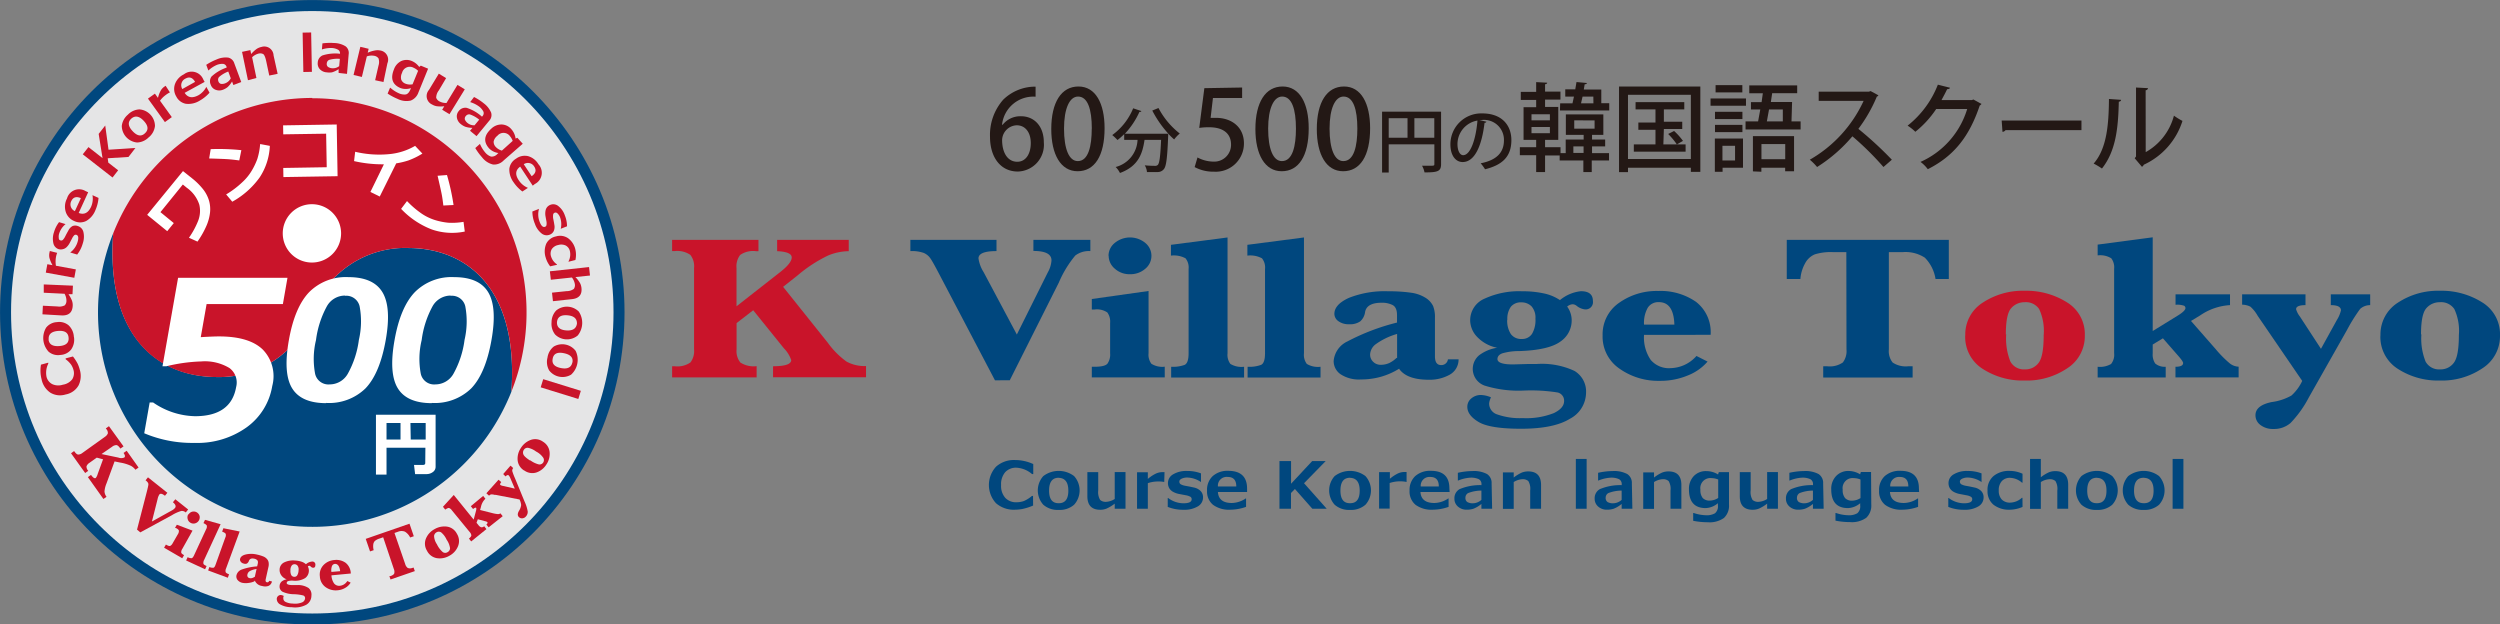 <svg xmlns="http://www.w3.org/2000/svg" viewBox="0 0 342.8 85.63"><rect x="0" y="0" width="342.8" height="85.63" fill="#808080" stroke="none"/><defs><style>.cls-1{fill:#00477e;}.cls-2{fill:#c9142a;}.cls-3{fill:#e5e5e6;}.cls-4{fill:none;stroke:#00477e;stroke-miterlimit:10;stroke-width:1.51px;}.cls-5{fill:#fff;}.cls-6{fill:#231815;}</style></defs><title>アセット 1</title><g id="レイヤー_2" data-name="レイヤー 2"><g id="レイヤー_14のコピー" data-name="レイヤー 14のコピー"><path class="cls-1" d="M141.66,69.32a7.56,7.56,0,0,1-1.46.47,6,6,0,0,1-1,.1,3.71,3.71,0,0,1-2.63-.89,3.7,3.7,0,0,1,0-5,3.66,3.66,0,0,1,2.62-.92,6,6,0,0,1,2.49.55V65h-.17a3.59,3.59,0,0,0-2.15-.87,2,2,0,0,0-1.53.62,2.53,2.53,0,0,0-.56,1.76,2.46,2.46,0,0,0,.57,1.75,2,2,0,0,0,1.53.61,3.09,3.09,0,0,0,1-.16A4.19,4.19,0,0,0,141.5,68h.15Z"/><path class="cls-1" d="M145.17,69.92a3,3,0,0,1-2.11-.71,2.93,2.93,0,0,1,0-3.93,3.49,3.49,0,0,1,4.22,0,2.93,2.93,0,0,1,0,3.93,3,3,0,0,1-2.11.71m0-4.41q-1.32,0-1.32,1.76T145.19,69q1.3,0,1.3-1.72t-1.32-1.76"/><path class="cls-1" d="M154.33,69.76h-1.48v-.7a5.67,5.67,0,0,1-1.1.67,2.31,2.31,0,0,1-.88.17q-1.77,0-1.77-1.86v-3.3h1.49v2.5a2.09,2.09,0,0,0,.26,1.31,1.14,1.14,0,0,0,.83.26,2.41,2.41,0,0,0,1.17-.39V64.73h1.48Z"/><path class="cls-1" d="M159.64,66.09h0a3.68,3.68,0,0,0-.8-.07,4.45,4.45,0,0,0-1.45.23v3.51h-1.48v-5h1.48v.91a5.24,5.24,0,0,1,1.12-.74,2.17,2.17,0,0,1,.86-.19h.31Z"/><path class="cls-1" d="M160.12,69.52V68.29h.06a3.52,3.52,0,0,0,2.1.72q1.12,0,1.12-.55a.38.38,0,0,0-.17-.34,1.93,1.93,0,0,0-.63-.21l-.89-.17a2.73,2.73,0,0,1-.91-.33,1.37,1.37,0,0,1-.49-.5,1.41,1.41,0,0,1-.16-.68,1.37,1.37,0,0,1,.71-1.19,3.48,3.48,0,0,1,1.91-.46,5.16,5.16,0,0,1,1.91.33V66.1h0a3.49,3.49,0,0,0-1.88-.62,1.74,1.74,0,0,0-.78.16q-.31.16-.31.39a.42.42,0,0,0,.2.38,2.19,2.19,0,0,0,.65.21q.58.1,1.16.23a1.81,1.81,0,0,1,.91.48,1.21,1.21,0,0,1,.33.88,1.4,1.4,0,0,1-.72,1.23,3.59,3.59,0,0,1-1.95.46,5.53,5.53,0,0,1-2.13-.38"/><path class="cls-1" d="M171,67.46h-4q.1,1.51,1.91,1.51a3.49,3.49,0,0,0,1.9-.62h.05V69.5a6.55,6.55,0,0,1-2.13.39,3.71,3.71,0,0,1-2.4-.67,2.36,2.36,0,0,1-.82-1.94,2.57,2.57,0,0,1,.78-2,3.05,3.05,0,0,1,2.16-.72Q171,64.58,171,67Zm-1.48-.76q0-1.3-1.17-1.3A1.2,1.2,0,0,0,167,66.7Z"/><polygon class="cls-1" points="181.92 69.76 179.95 69.76 177.56 67.05 177.02 67.6 177.02 69.76 175.44 69.76 175.44 63.22 177.03 63.22 177.03 66.33 179.93 63.22 181.78 63.22 178.81 66.26 181.92 69.76"/><path class="cls-1" d="M185.12,69.92a3,3,0,0,1-2.11-.71,2.93,2.93,0,0,1,0-3.93,3.49,3.49,0,0,1,4.22,0,2.93,2.93,0,0,1,0,3.93,3,3,0,0,1-2.11.71m0-4.41q-1.32,0-1.32,1.76T185.14,69q1.3,0,1.3-1.72t-1.32-1.76"/><path class="cls-1" d="M192.87,66.09h0A3.68,3.68,0,0,0,192,66a4.45,4.45,0,0,0-1.45.23v3.51H189.1v-5h1.48v.91a5.24,5.24,0,0,1,1.12-.74,2.17,2.17,0,0,1,.86-.19h.31Z"/><path class="cls-1" d="M198.77,67.46h-4q.1,1.51,1.91,1.51a3.49,3.49,0,0,0,1.9-.62h.05V69.5a6.55,6.55,0,0,1-2.13.39,3.71,3.71,0,0,1-2.4-.67,2.36,2.36,0,0,1-.82-1.94,2.57,2.57,0,0,1,.78-2,3.05,3.05,0,0,1,2.16-.72q2.52,0,2.52,2.41Zm-1.48-.76q0-1.3-1.17-1.3a1.2,1.2,0,0,0-1.31,1.3Z"/><path class="cls-1" d="M204.6,69.76h-1.47v-.66a3.93,3.93,0,0,1-1.1.66,3,3,0,0,1-.9.13,1.76,1.76,0,0,1-1.22-.43,1.4,1.4,0,0,1-.48-1.1,1.42,1.42,0,0,1,.71-1.29,7.29,7.29,0,0,1,3-.55V66.4a.74.74,0,0,0-.36-.69,2.49,2.49,0,0,0-1.2-.21,5.18,5.18,0,0,0-1.63.39h-.05V64.83a9.65,9.65,0,0,1,2-.24,3.86,3.86,0,0,1,2,.41,1.44,1.44,0,0,1,.63,1.3Zm-1.47-1.22V67.27a5.06,5.06,0,0,0-1.82.34.71.71,0,0,0-.37.63.66.66,0,0,0,.26.6,1.48,1.48,0,0,0,.8.17,1.76,1.76,0,0,0,1.13-.47"/><path class="cls-1" d="M211.31,69.76h-1.49v-2.5a2.06,2.06,0,0,0-.26-1.3,1.16,1.16,0,0,0-.84-.25,2.46,2.46,0,0,0-1.16.39v3.68h-1.48v-5h1.48v.7a5.45,5.45,0,0,1,1.11-.68,2.35,2.35,0,0,1,.87-.16q1.77,0,1.77,1.86Z"/><rect class="cls-1" x="216.08" y="62.93" width="1.48" height="6.83"/><path class="cls-1" d="M223.83,69.76h-1.47v-.66a3.93,3.93,0,0,1-1.1.66,3,3,0,0,1-.9.13,1.76,1.76,0,0,1-1.22-.43,1.4,1.4,0,0,1-.48-1.1,1.42,1.42,0,0,1,.71-1.29,7.29,7.29,0,0,1,3-.55V66.4a.74.74,0,0,0-.36-.69,2.49,2.49,0,0,0-1.2-.21,5.18,5.18,0,0,0-1.63.39h-.05V64.83a9.65,9.65,0,0,1,2-.24,3.86,3.86,0,0,1,2,.41,1.44,1.44,0,0,1,.63,1.3Zm-1.47-1.22V67.27a5.06,5.06,0,0,0-1.82.34.71.71,0,0,0-.37.63.66.66,0,0,0,.26.6,1.48,1.48,0,0,0,.8.17,1.76,1.76,0,0,0,1.13-.47"/><path class="cls-1" d="M230.55,69.76h-1.49v-2.5a2.06,2.06,0,0,0-.26-1.3,1.16,1.16,0,0,0-.84-.25,2.46,2.46,0,0,0-1.16.39v3.68h-1.48v-5h1.48v.7a5.45,5.45,0,0,1,1.11-.68,2.35,2.35,0,0,1,.87-.16q1.77,0,1.77,1.86Z"/><path class="cls-1" d="M237.08,69.18a2.29,2.29,0,0,1-.69,1.84,3.39,3.39,0,0,1-2.22.59,9.89,9.89,0,0,1-2-.2V70.34h.07a5.57,5.57,0,0,0,1.66.31,2.27,2.27,0,0,0,1.26-.27,1.23,1.23,0,0,0,.4-1.08V69a2.76,2.76,0,0,1-1.67.67q-2.3,0-2.3-2.57a2.52,2.52,0,0,1,.67-1.83A2.27,2.27,0,0,1,234,64.6a3,3,0,0,1,1.58.46l.1-.32h1.4Zm-1.48-.9V65.75a2.53,2.53,0,0,0-.9-.19,1.38,1.38,0,0,0-1.54,1.58,1.69,1.69,0,0,0,.32,1.15,1.28,1.28,0,0,0,1,.35,2.18,2.18,0,0,0,1.12-.36"/><path class="cls-1" d="M243.79,69.76h-1.48v-.7a5.67,5.67,0,0,1-1.1.67,2.31,2.31,0,0,1-.88.17q-1.77,0-1.77-1.86v-3.3h1.49v2.5a2.09,2.09,0,0,0,.26,1.31,1.14,1.14,0,0,0,.83.26,2.41,2.41,0,0,0,1.17-.39V64.73h1.48Z"/><path class="cls-1" d="M250.06,69.76h-1.47v-.66a3.93,3.93,0,0,1-1.1.66,3,3,0,0,1-.9.13,1.76,1.76,0,0,1-1.22-.43,1.4,1.4,0,0,1-.48-1.1,1.42,1.42,0,0,1,.71-1.29,7.29,7.29,0,0,1,3-.55V66.4a.74.74,0,0,0-.36-.69,2.49,2.49,0,0,0-1.2-.21,5.18,5.18,0,0,0-1.63.39h-.05V64.83a9.65,9.65,0,0,1,2-.24,3.86,3.86,0,0,1,2,.41,1.44,1.44,0,0,1,.63,1.3Zm-1.47-1.22V67.27a5.06,5.06,0,0,0-1.82.34.71.71,0,0,0-.37.63.66.66,0,0,0,.26.6,1.48,1.48,0,0,0,.8.17,1.76,1.76,0,0,0,1.13-.47"/><path class="cls-1" d="M256.59,69.18A2.29,2.29,0,0,1,255.9,71a3.39,3.39,0,0,1-2.22.59,9.89,9.89,0,0,1-2-.2V70.34h.07a5.57,5.57,0,0,0,1.66.31,2.27,2.27,0,0,0,1.26-.27,1.23,1.23,0,0,0,.4-1.08V69a2.76,2.76,0,0,1-1.67.67q-2.3,0-2.3-2.57a2.52,2.52,0,0,1,.67-1.83,2.27,2.27,0,0,1,1.71-.69,3,3,0,0,1,1.58.46l.1-.32h1.4Zm-1.48-.9V65.75a2.53,2.53,0,0,0-.9-.19,1.38,1.38,0,0,0-1.54,1.58A1.69,1.69,0,0,0,253,68.3a1.28,1.28,0,0,0,1,.35,2.18,2.18,0,0,0,1.12-.36"/><path class="cls-1" d="M263.15,67.46h-4q.1,1.51,1.91,1.51a3.49,3.49,0,0,0,1.9-.62h.05V69.5a6.55,6.55,0,0,1-2.13.39,3.71,3.71,0,0,1-2.4-.67,2.36,2.36,0,0,1-.82-1.94,2.57,2.57,0,0,1,.78-2,3.05,3.05,0,0,1,2.16-.72q2.52,0,2.52,2.41Zm-1.48-.76q0-1.3-1.17-1.3a1.2,1.2,0,0,0-1.31,1.3Z"/><path class="cls-1" d="M267.15,69.52V68.29h.06a3.52,3.52,0,0,0,2.1.72q1.12,0,1.12-.55a.38.38,0,0,0-.17-.34,1.93,1.93,0,0,0-.63-.21l-.89-.17a2.73,2.73,0,0,1-.91-.33,1.37,1.37,0,0,1-.49-.5,1.41,1.41,0,0,1-.16-.68,1.37,1.37,0,0,1,.71-1.19,3.48,3.48,0,0,1,1.91-.46,5.16,5.16,0,0,1,1.91.33V66.1h0a3.49,3.49,0,0,0-1.88-.62,1.74,1.74,0,0,0-.78.16q-.31.16-.31.39a.42.42,0,0,0,.2.38,2.19,2.19,0,0,0,.65.21q.58.1,1.16.23a1.81,1.81,0,0,1,.91.48,1.21,1.21,0,0,1,.33.88,1.4,1.4,0,0,1-.72,1.23,3.59,3.59,0,0,1-1.95.46,5.53,5.53,0,0,1-2.13-.38"/><path class="cls-1" d="M277.33,69.51a4.54,4.54,0,0,1-1.69.38,3.47,3.47,0,0,1-2.29-.68,2.39,2.39,0,0,1-.82-1.94,2.44,2.44,0,0,1,.83-2,3.32,3.32,0,0,1,2.22-.7,4.16,4.16,0,0,1,1.75.39v1.22h-.08a2.59,2.59,0,0,0-1.62-.66,1.47,1.47,0,0,0-1.15.46,1.83,1.83,0,0,0-.41,1.27,1.73,1.73,0,0,0,.41,1.24,1.54,1.54,0,0,0,1.17.43,2.47,2.47,0,0,0,1.59-.66h.08Z"/><path class="cls-1" d="M283.59,69.76H282.1v-2.5a2.06,2.06,0,0,0-.26-1.3,1.16,1.16,0,0,0-.84-.25,2.46,2.46,0,0,0-1.16.39v3.68h-1.48V62.93h1.48v2.51a5.45,5.45,0,0,1,1.11-.68,2.35,2.35,0,0,1,.87-.16q1.77,0,1.77,1.86Z"/><path class="cls-1" d="M287.52,69.92a3,3,0,0,1-2.11-.71,2.93,2.93,0,0,1,0-3.93,3.49,3.49,0,0,1,4.22,0,2.93,2.93,0,0,1,0,3.93,3,3,0,0,1-2.11.71m0-4.41q-1.32,0-1.32,1.76T287.54,69q1.3,0,1.3-1.72t-1.32-1.76"/><path class="cls-1" d="M293.94,69.92a3,3,0,0,1-2.11-.71,2.93,2.93,0,0,1,0-3.93,3.49,3.49,0,0,1,4.22,0,2.93,2.93,0,0,1,0,3.93,3,3,0,0,1-2.11.71m0-4.41q-1.32,0-1.32,1.76T294,69q1.3,0,1.3-1.72t-1.32-1.76"/><rect class="cls-1" x="297.91" y="62.93" width="1.48" height="6.83"/><path class="cls-2" d="M101,44.3v3.6a2.49,2.49,0,0,0,.52,1.81,3.4,3.4,0,0,0,2.23.5v1.54H92.16V50.22h.34a3.13,3.13,0,0,0,2.17-.52,2.56,2.56,0,0,0,.5-1.79V36.74a2.49,2.49,0,0,0-.52-1.8,3.2,3.2,0,0,0-2.15-.51h-.34V32.89H104v1.55h-.36a3.1,3.1,0,0,0-2.15.52,2.56,2.56,0,0,0-.5,1.79V42l6-4.7q1.57-1.23,1.57-2t-2-.86V32.89h9.82v1.55a7.63,7.63,0,0,0-2.82.59,19.2,19.2,0,0,0-4.18,2.72l-2,1.58L113.51,47a11.38,11.38,0,0,0,2.55,2.57,5.1,5.1,0,0,0,2.69.62v1.54H106V50.22q2.49,0,2.49-.85a4.25,4.25,0,0,0-1-1.61l-4.21-5.22Z"/><path class="cls-1" d="M136.43,52.15l-7.6-14.48q-.91-1.75-1.26-2.25a2.14,2.14,0,0,0-.91-.74,4.89,4.89,0,0,0-1.83-.25V32.89h11.81v1.54q-2.47,0-2.47,1a4.8,4.8,0,0,0,.7,1.88l4.56,8.56,4.27-8.57a3.73,3.73,0,0,0,.48-1.6q0-1.29-2.48-1.29V32.89h7.81v1.54a3.09,3.09,0,0,0-2.07.61,14.83,14.83,0,0,0-2.25,3.7l-6.73,13.4Z"/><path class="cls-1" d="M157.49,39.9v8.53a2.07,2.07,0,0,0,.39,1.45,2.79,2.79,0,0,0,1.83.4v1.47h-10V50.29h.38q1.39,0,1.76-.42a2.18,2.18,0,0,0,.37-1.43V44.29a2.14,2.14,0,0,0-.38-1.44,2.51,2.51,0,0,0-1.75-.41h-.38V41ZM152,35.07a2.27,2.27,0,0,1,.87-1.77,3.29,3.29,0,0,1,4.16,0,2.28,2.28,0,0,1,0,3.56,3.07,3.07,0,0,1-2.07.74,3,3,0,0,1-2.1-.76,2.31,2.31,0,0,1-.84-1.76"/><path class="cls-1" d="M168.32,32.56V48.44a2.06,2.06,0,0,0,.39,1.46,2.94,2.94,0,0,0,1.88.39v1.48h-10V50.29a4.58,4.58,0,0,0,1.85-.26q.54-.26.54-1.59V36.89a2,2,0,0,0-.42-1.47,3.36,3.36,0,0,0-2-.37V33.57Z"/><path class="cls-1" d="M178.8,32.56V48.44a2.06,2.06,0,0,0,.39,1.46,2.94,2.94,0,0,0,1.88.39v1.48h-10V50.29a4.58,4.58,0,0,0,1.85-.26q.54-.26.54-1.59V36.89a2,2,0,0,0-.42-1.47,3.36,3.36,0,0,0-2-.37V33.57Z"/><path class="cls-1" d="M191.86,50.55a9.84,9.84,0,0,1-2.5,1.11,10,10,0,0,1-2.73.37,4.59,4.59,0,0,1-2.82-.72,2.19,2.19,0,0,1-.94-1.8,3.27,3.27,0,0,1,1.88-2.69,30.17,30.17,0,0,1,6.81-2.59v-1q0-1.1-.62-1.41a3.24,3.24,0,0,0-1.47-.31q-2.06,0-2.29,1.28a2.06,2.06,0,0,1-.66,1.27,2.41,2.41,0,0,1-1.52.4,2.36,2.36,0,0,1-1.48-.42,1.24,1.24,0,0,1-.55-1q0-1.29,2-2.2a13.35,13.35,0,0,1,5.39-.9,21.25,21.25,0,0,1,3.15.2,5,5,0,0,1,2,.72,2.76,2.76,0,0,1,1,1.11,4.08,4.08,0,0,1,.25,1.59v5.3q0,1.2.85,1.2a.9.9,0,0,0,.93-.79H200a2.37,2.37,0,0,1-1.24,2.12,5.61,5.61,0,0,1-2.84.68q-3,0-4.06-1.48m-.29-1.5V45.79a9.37,9.37,0,0,0-3,1.46,1.87,1.87,0,0,0-.7,1.35,1.34,1.34,0,0,0,.41,1,1.43,1.43,0,0,0,1.08.42,2.78,2.78,0,0,0,1.13-.24,3.9,3.9,0,0,0,1-.7"/><path class="cls-1" d="M205.37,47.7a5.16,5.16,0,0,1-2.78-1.46,3.34,3.34,0,0,1-1-2.3,3.22,3.22,0,0,1,2-3,11.27,11.27,0,0,1,5.14-1,13.52,13.52,0,0,1,3,.3,6.23,6.23,0,0,1,2.17.91,5.37,5.37,0,0,1,2.88-1.22q1.64,0,1.64,1.35a1,1,0,0,1-1.13,1.14,2.22,2.22,0,0,1-1.13-.51.93.93,0,0,0-.52-.19,1.27,1.27,0,0,0-.75.32,3.22,3.22,0,0,1,.62,1.93A3.49,3.49,0,0,1,214,46.81q-1.59,1.19-5.65,1.33a8.25,8.25,0,0,0-2.36.31q-.65.25-.66.78,0,.74,2.13.74l2.11-.06h1.16a10.54,10.54,0,0,1,5.16.95,3.28,3.28,0,0,1,1.59,3,4.08,4.08,0,0,1-2.21,3.56q-2.21,1.37-6.7,1.37-4.26,0-5.81-.92t-1.56-2.07a1.46,1.46,0,0,1,.56-1.18,2,2,0,0,1,1.29-.46,3.82,3.82,0,0,1,1.39.32,3.32,3.32,0,0,0-.18.48,1.55,1.55,0,0,0-.07.42,1.58,1.58,0,0,0,1.15,1.46,9.27,9.27,0,0,0,3.44.49,10.29,10.29,0,0,0,4.27-.68q1.42-.68,1.42-1.67a1.14,1.14,0,0,0-1-1.18,23.35,23.35,0,0,0-4.44-.25,15.66,15.66,0,0,1-5.44-.67,2.43,2.43,0,0,1-.79-4.15,5.42,5.42,0,0,1,2.54-1.05m1.33-3.87a3.36,3.36,0,0,0,.5,2,1.73,1.73,0,0,0,1.48.67,1.61,1.61,0,0,0,1.42-.7,3.72,3.72,0,0,0,.47-2.09A2.33,2.33,0,0,0,210,42a1.93,1.93,0,0,0-1.38-.54,1.75,1.75,0,0,0-1.45.6,2.82,2.82,0,0,0-.48,1.8"/><path class="cls-1" d="M225.43,45.92a5.43,5.43,0,0,0,.91,3.42,3.27,3.27,0,0,0,2.73,1.14,4.88,4.88,0,0,0,3.55-1.67l1.52.77a6.85,6.85,0,0,1-2.68,1.89,9.7,9.7,0,0,1-3.86.75,9.19,9.19,0,0,1-5.55-1.68A5.31,5.31,0,0,1,219.75,46,5.24,5.24,0,0,1,222,41.53a8.89,8.89,0,0,1,5.38-1.63,8.5,8.5,0,0,1,5.18,1.49,5.25,5.25,0,0,1,2,4.52Zm0-1.41h4.16q-.1-3.08-2.12-3.08a1.71,1.71,0,0,0-1.53.77,4.21,4.21,0,0,0-.51,2.31"/><path class="cls-1" d="M253.17,34.57H251.3a7.26,7.26,0,0,0-2.46.31,2.68,2.68,0,0,0-1.32,1.22,5.18,5.18,0,0,0-.65,2.16H245V32.89h22.22v5.37H265.4a5.29,5.29,0,0,0-1.47-2.93,4.86,4.86,0,0,0-3-.76H259V47.91a2.5,2.5,0,0,0,.52,1.8,3.24,3.24,0,0,0,2.17.51h.57v1.55H250V50.22h.52a3.13,3.13,0,0,0,2.17-.52,2.56,2.56,0,0,0,.5-1.79Z"/><path class="cls-2" d="M269.48,46a5.15,5.15,0,0,1,2.39-4.5,10,10,0,0,1,5.78-1.63,10.42,10.42,0,0,1,5.76,1.58A5.1,5.1,0,0,1,285.87,46a5.22,5.22,0,0,1-2.41,4.5,9.94,9.94,0,0,1-5.83,1.68,10.17,10.17,0,0,1-5.75-1.59,5.18,5.18,0,0,1-2.41-4.6m5.62-.14a8.47,8.47,0,0,0,.58,3.74,2.11,2.11,0,0,0,2,1.06,2.24,2.24,0,0,0,1.86-.89q.7-.89.7-3.8a7.1,7.1,0,0,0-.62-3.58,2.19,2.19,0,0,0-2-.94,2.4,2.4,0,0,0-1.82.8q-.75.8-.75,3.61"/><path class="cls-1" d="M295.18,47.24v1.21a2.19,2.19,0,0,0,.34,1.39,2,2,0,0,0,1.44.45v1.47h-9.33V50.29a3,3,0,0,0,1.84-.38,2,2,0,0,0,.42-1.48V36.87a2.06,2.06,0,0,0-.39-1.45,2.87,2.87,0,0,0-1.87-.4V33.54l7.55-1V45.39l3.49-2.15q1-.63,1-1a.38.38,0,0,0-.19-.32,2.93,2.93,0,0,0-1.17-.13V40.36h7.47v1.48a8,8,0,0,0-4.08,1.4l-1.27.77,3.39,3.87a15.58,15.58,0,0,0,1.87,1.9,2.08,2.08,0,0,0,1.27.5v1.47H298.3V50.29q1.05,0,1.05-.51,0-.21-.55-.85l-2.22-2.54Z"/><path class="cls-1" d="M318.25,47.83l2.17-3.93a4.37,4.37,0,0,0,.57-1.34q0-.72-1.39-.72V40.36H325v1.48a2.06,2.06,0,0,0-1.37.51,23.06,23.06,0,0,0-1.81,2.9l-5.23,9.24A15.08,15.08,0,0,1,314.08,58a3.45,3.45,0,0,1-2.36.82,2.75,2.75,0,0,1-1.76-.54,1.64,1.64,0,0,1-.69-1.34q0-1.35,2.22-1.81a7.4,7.4,0,0,0,2.72-.9,6.29,6.29,0,0,0,1.47-2l-5.83-8.52-.28-.41a4.75,4.75,0,0,0-1-1.25,2.51,2.51,0,0,0-1.13-.27V40.36h8.69v1.48q-1.29,0-1.29.56a3,3,0,0,0,.52,1Z"/><path class="cls-1" d="M326.41,46a5.15,5.15,0,0,1,2.39-4.5,10,10,0,0,1,5.78-1.63,10.42,10.42,0,0,1,5.76,1.58A5.1,5.1,0,0,1,342.8,46a5.22,5.22,0,0,1-2.41,4.5,9.94,9.94,0,0,1-5.83,1.68,10.17,10.17,0,0,1-5.75-1.59,5.18,5.18,0,0,1-2.41-4.6m5.62-.14a8.47,8.47,0,0,0,.58,3.74,2.11,2.11,0,0,0,2,1.06,2.24,2.24,0,0,0,1.86-.89q.7-.89.7-3.8a7.1,7.1,0,0,0-.62-3.58,2.19,2.19,0,0,0-2-.94,2.4,2.4,0,0,0-1.82.8q-.75.8-.75,3.61"/><path class="cls-3" d="M84.88,42.82A42.06,42.06,0,1,1,42.82.75,42.06,42.06,0,0,1,84.88,42.82"/><circle class="cls-4" cx="42.82" cy="42.82" r="42.06"/><path class="cls-1" d="M55.92,34a13.61,13.61,0,0,0-13.1,8.85,13.61,13.61,0,0,1-13.1,8.85C21.56,51.66,14.5,46,15.52,32a29.38,29.38,0,1,0,54.6,21.72c1-14.07-6-19.71-14.2-19.71"/><path class="cls-2" d="M42.82,13.43A29.39,29.39,0,0,0,15.52,32c-1,14.07,6,19.7,14.2,19.7a13.61,13.61,0,0,0,13.1-8.85A13.61,13.61,0,0,1,55.92,34c8.16,0,15.22,5.63,14.2,19.71a29.38,29.38,0,0,0-27.3-40.24"/><path class="cls-2" d="M13.27,62.75l-1,.71a1,1,0,0,0-.41.48.87.87,0,0,0,.24.62l-.42.3L9.74,62.15l.42-.3.06.08q.28.39.51.4a1,1,0,0,0,.58-.23l3.07-2.2a1,1,0,0,0,.41-.48.82.82,0,0,0-.22-.6l-.06-.08.43-.3,2,2.77-.43.3-.06-.08q-.28-.39-.5-.4a1,1,0,0,0-.58.23l-1.45,1,2.3.48a1.11,1.11,0,0,0,.81,0q.24-.17-.09-.63l.43-.3L19,64.11l-.43.3a1.91,1.91,0,0,0-.63-.54,5.49,5.49,0,0,0-1.45-.44l-.78-.16-1.1,3a3.6,3.6,0,0,0-.28,1.1,1.29,1.29,0,0,0,.28.75l-.43.3-2.13-3,.43-.3q.42.58.65.42a1.5,1.5,0,0,0,.27-.56l.73-2Z"/><path class="cls-2" d="M18.79,72.62l1.34-5.19q.16-.63.19-.82a.65.65,0,0,0,0-.36,1.22,1.22,0,0,0-.36-.39l.33-.41,2.66,2.12-.33.41q-.56-.44-.77-.17a1.81,1.81,0,0,0-.24.62l-.78,3.08L23.55,70a1.43,1.43,0,0,0,.44-.34q.27-.34-.28-.79l.33-.41,1.76,1.4-.33.41a.8.8,0,0,0-.6-.21,5.23,5.23,0,0,0-1.29.58L19.24,73Z"/><path class="cls-2" d="M26.4,72.76,25,75.26a.79.79,0,0,0-.15.48q0,.17.39.38l-.25.43-2.49-1.45.25-.43.09.05q.35.2.51.13a.84.84,0,0,0,.33-.37l.7-1.21a.82.82,0,0,0,.15-.48q0-.17-.37-.37L24,72.38l.25-.43Zm-.55-2.21a.82.82,0,0,1,.52-.39.84.84,0,0,1,1,.6.86.86,0,0,1-.61,1,.81.81,0,0,1-.64-.08.8.8,0,0,1-.39-.53.84.84,0,0,1,.09-.64"/><path class="cls-2" d="M30.25,71.88,28,76.76a.79.79,0,0,0-.11.5q0,.17.44.35l-.21.45-2.6-1.21.21-.45a1.13,1.13,0,0,0,.52.14q.18,0,.37-.42l1.64-3.54a.74.74,0,0,0,.1-.5q-.06-.16-.46-.35l.21-.45Z"/><path class="cls-2" d="M32.86,72.88,31,77.94a.78.78,0,0,0-.06.5q.06.16.47.31l-.17.47-2.7-1,.17-.47a1.13,1.13,0,0,0,.53.1q.18,0,.33-.45l1.32-3.68a.74.74,0,0,0,.06-.51q-.07-.16-.49-.31l.17-.47Z"/><path class="cls-2" d="M34.87,79.72a2.64,2.64,0,0,1-.78.21,2.47,2.47,0,0,1-.79,0,1.18,1.18,0,0,1-.74-.42.78.78,0,0,1-.13-.65,1.12,1.12,0,0,1,.73-.77,8,8,0,0,1,2.1-.43l.08-.34q.08-.36-.07-.51a.82.82,0,0,0-.39-.2q-.58-.13-.74.28a.74.74,0,0,1-.28.38.62.62,0,0,1-.46,0A.61.61,0,0,1,33,77a.44.44,0,0,1-.08-.36q.1-.43.73-.6a3.34,3.34,0,0,1,1.58,0,5.23,5.23,0,0,1,.87.26,1.29,1.29,0,0,1,.52.37.89.89,0,0,1,.21.43,1.61,1.61,0,0,1,0,.54l-.39,1.75q-.09.4.15.45t.32-.2l.38.09a.83.83,0,0,1-.5.62,1.42,1.42,0,0,1-.85,0,1.25,1.25,0,0,1-1-.74m0-.51.24-1.08a2.58,2.58,0,0,0-.94.3.68.68,0,0,0-.3.4.49.49,0,0,0,0,.34.38.38,0,0,0,.27.21.7.7,0,0,0,.33,0,1.14,1.14,0,0,0,.35-.16"/><path class="cls-2" d="M39.34,79.44a1.43,1.43,0,0,1-.76-.54,1.24,1.24,0,0,1-.24-.79,1.11,1.11,0,0,1,.64-1,2.84,2.84,0,0,1,1.5-.25,3.33,3.33,0,0,1,.87.16,1.66,1.66,0,0,1,.6.35A1.43,1.43,0,0,1,42.8,77a.41.41,0,0,1,.44.49q0,.39-.35.36a.6.6,0,0,1-.31-.19.24.24,0,0,0-.15-.08.34.34,0,0,0-.22.09,1.23,1.23,0,0,1,.14.66,1.25,1.25,0,0,1-.51.94,2.65,2.65,0,0,1-1.65.35,2,2,0,0,0-.68.06.28.28,0,0,0-.2.25q0,.25.6.29l.61,0,.33,0a2.65,2.65,0,0,1,1.46.41,1.17,1.17,0,0,1,.39,1.06A1.43,1.43,0,0,1,42,82.92a3.27,3.27,0,0,1-2,.34,3.15,3.15,0,0,1-1.65-.42.87.87,0,0,1-.4-.73.53.53,0,0,1,.19-.39.52.52,0,0,1,.38-.13,1,1,0,0,1,.39.13l-.06.16a.64.64,0,0,0,0,.14.53.53,0,0,0,.3.51,2.3,2.3,0,0,0,1,.23,2.56,2.56,0,0,0,1.24-.15.66.66,0,0,0,.44-.54.38.38,0,0,0-.25-.42,5.73,5.73,0,0,0-1.27-.17,3.89,3.89,0,0,1-1.55-.33.8.8,0,0,1-.42-.8.86.86,0,0,1,.28-.61,1.45,1.45,0,0,1,.75-.31m.46-1.28a1.3,1.3,0,0,0,.1.69.47.47,0,0,0,.41.25.44.44,0,0,0,.42-.21,1.44,1.44,0,0,0,.18-.7.87.87,0,0,0-.13-.6.51.51,0,0,0-.38-.21.47.47,0,0,0-.43.18,1.08,1.08,0,0,0-.18.6"/><path class="cls-2" d="M45.45,78.89A2.08,2.08,0,0,0,45.81,80a.88.88,0,0,0,.81.32,1.33,1.33,0,0,0,1-.65l.46.22a2,2,0,0,1-.71.7,2.42,2.42,0,0,1-1.08.35,2.38,2.38,0,0,1-1.64-.43,1.91,1.91,0,0,1-.79-1.47,1.89,1.89,0,0,1,.51-1.57,2.3,2.3,0,0,1,1.49-.68,2.19,2.19,0,0,1,1.53.38,1.92,1.92,0,0,1,.71,1.47Zm0-.47,1.19-.1q-.12-1-.7-1a.48.48,0,0,0-.42.3,1.63,1.63,0,0,0-.08.79"/><path class="cls-2" d="M52.54,73.67l-.51.18a1.78,1.78,0,0,0-.63.33.83.83,0,0,0-.22.51,2,2,0,0,0,.06.75l-.5.17-.59-1.72,6-2.08.59,1.72-.5.17a1.91,1.91,0,0,0-.72-.8,1.25,1.25,0,0,0-.91,0l-.52.18,1.47,4.26a1,1,0,0,0,.34.53.83.83,0,0,0,.65,0l.16-.05.17.49-3.33,1.15L53.39,79l.14,0q.45-.16.53-.37a1,1,0,0,0-.06-.62Z"/><path class="cls-2" d="M58.55,75.52a1.84,1.84,0,0,1-.15-1.66,2.58,2.58,0,0,1,1.18-1.3,2.67,2.67,0,0,1,1.71-.35,1.82,1.82,0,0,1,1.37,1,1.87,1.87,0,0,1,.15,1.67,2.56,2.56,0,0,1-1.18,1.32,2.61,2.61,0,0,1-1.7.34,1.86,1.86,0,0,1-1.37-1m1.38-.84a3.32,3.32,0,0,0,.77,1,.59.59,0,0,0,.68,0,.62.62,0,0,0,.32-.53A2.67,2.67,0,0,0,61.24,74a2.77,2.77,0,0,0-.75-1,.6.6,0,0,0-.65,0,.65.65,0,0,0-.32.49,2.21,2.21,0,0,0,.41,1.17"/><path class="cls-2" d="M65.34,71.68l.26.32a.84.84,0,0,0,.37.3.52.52,0,0,0,.42-.14l.31.39-2.09,1.69-.31-.39q.32-.26.33-.43a.75.75,0,0,0-.22-.46l-2.46-3a.79.79,0,0,0-.4-.31q-.17,0-.5.23l-.31-.39,1.48-1.62,2.73,3.38.32-1.2q.09-.35,0-.43a.13.13,0,0,0-.11,0,.72.72,0,0,0-.29.18l-.31-.39L66.25,68l.31.39a2.07,2.07,0,0,0-.61,1.11l-.12.43,1.58.4a4.91,4.91,0,0,0,.82.16.55.55,0,0,0,.39-.1l.31.39L67,72.31l-.31-.39q.24-.19.13-.33a.72.72,0,0,0-.3-.12l-1-.27Z"/><path class="cls-2" d="M70.59,67,70,65.62a1.63,1.63,0,0,0-.23-.42q-.18-.16-.45.13L69,65l1-1.15.37.33a.55.55,0,0,0-.13.41,8.11,8.11,0,0,0,.38,1l1.32,3.21a5.18,5.18,0,0,1,.42,1.33.91.91,0,0,1-.25.69.71.71,0,0,1-.47.25.59.59,0,0,1-.47-.15q-.34-.31,0-.88a1.93,1.93,0,0,0,.29-.79,2.14,2.14,0,0,0-.22-.76L68,67.86l-.16,0a1.58,1.58,0,0,0-.5-.07.64.64,0,0,0-.28.18l-.37-.33,1.67-1.86.37.33q-.24.29-.11.4a1.12,1.12,0,0,0,.36.12Z"/><path class="cls-2" d="M71.88,64.52a1.84,1.84,0,0,1-.9-1.41,2.57,2.57,0,0,1,.45-1.69,2.67,2.67,0,0,1,1.35-1.1,1.82,1.82,0,0,1,1.68.25,1.87,1.87,0,0,1,.9,1.41,2.56,2.56,0,0,1-.44,1.71,2.61,2.61,0,0,1-1.35,1.09,1.86,1.86,0,0,1-1.68-.27m.84-1.38a3.32,3.32,0,0,0,1.15.55.59.59,0,0,0,.62-.29.61.61,0,0,0,0-.61,2.67,2.67,0,0,0-1-.87,2.77,2.77,0,0,0-1.11-.51.6.6,0,0,0-.57.3.65.65,0,0,0-.06.59q.11.33.91.85"/><path class="cls-2" d="M10,48.88a6,6,0,0,1,.65,1,4.74,4.74,0,0,1,.28.78,2.93,2.93,0,0,1-.16,2.19A2.56,2.56,0,0,1,9,54.09a2.57,2.57,0,0,1-2.1-.25A2.89,2.89,0,0,1,5.7,52a4.72,4.72,0,0,1-.08-2l1-.27,0,.13a2.84,2.84,0,0,0-.24,1.81,1.55,1.55,0,0,0,.78,1,2,2,0,0,0,1.46.08A2,2,0,0,0,9.91,52a1.58,1.58,0,0,0,.16-1.29A2.44,2.44,0,0,0,9.75,50,3.31,3.31,0,0,0,9,49.26l0-.12Z"/><path class="cls-2" d="M10.14,46.2a2.34,2.34,0,0,1-.38,1.72,2,2,0,0,1-1.48.75,2,2,0,0,1-1.61-.44,2.76,2.76,0,0,1-.34-3.31,2,2,0,0,1,1.48-.75,2,2,0,0,1,1.6.44,2.35,2.35,0,0,1,.72,1.6m-3.47.35q.11,1,1.49.89t1.25-1.19q-.1-1-1.46-.88T6.68,46.55"/><path class="cls-2" d="M10,39.17l-.06,1.17-.55,0a4.45,4.45,0,0,1,.48.89,1.83,1.83,0,0,1,.1.7q-.07,1.39-1.54,1.32L5.82,43.1l.06-1.18,2,.1a1.65,1.65,0,0,0,1-.15.91.91,0,0,0,.23-.65,1.9,1.9,0,0,0-.26-.94L6,40.14,6,39Z"/><path class="cls-2" d="M7.84,34.67v0a2.9,2.9,0,0,0-.17.61,3.52,3.52,0,0,0,0,1.16l2.73.5-.21,1.15-3.91-.71.21-1.15.71.13a4.12,4.12,0,0,1-.42-1,1.71,1.71,0,0,1,0-.7l.05-.24Z"/><path class="cls-2" d="M10.56,34.9l-.93-.28v0a2.78,2.78,0,0,0,1-1.42q.26-.85-.15-1a.3.3,0,0,0-.29.05,1.52,1.52,0,0,0-.3.43l-.33.63a2.17,2.17,0,0,1-.46.61,1.08,1.08,0,0,1-.49.25,1.12,1.12,0,0,1-.55,0,1.08,1.08,0,0,1-.74-.81,2.75,2.75,0,0,1,.09-1.54,4.08,4.08,0,0,1,.69-1.36l.89.27v0A2.75,2.75,0,0,0,8.12,32a1.38,1.38,0,0,0-.06.63q0,.27.22.33a.33.33,0,0,0,.33-.06,1.74,1.74,0,0,0,.31-.44q.21-.42.44-.82A1.43,1.43,0,0,1,9.94,31a1,1,0,0,1,.74,0,1.11,1.11,0,0,1,.76.83,2.83,2.83,0,0,1-.1,1.58,4.36,4.36,0,0,1-.78,1.52"/><path class="cls-2" d="M12.09,26.36l-1.3,2.84q1.12.43,1.71-.87a2.75,2.75,0,0,0,.18-1.57l0,0,.83.38a5.17,5.17,0,0,1-.42,1.66,2.93,2.93,0,0,1-1.27,1.5,1.86,1.86,0,0,1-1.66,0A2,2,0,0,1,9,29a2.41,2.41,0,0,1,.19-1.79,1.72,1.72,0,0,1,2.56-1Zm-1,.81q-.94-.41-1.32.41a1,1,0,0,0,.5,1.37Z"/><polygon class="cls-2" points="18.57 20.29 17.62 21.52 14.77 21.7 14.85 22.3 16.2 23.35 15.43 24.34 11.35 21.16 12.13 20.17 14.06 21.68 13.53 18.36 14.43 17.21 14.88 20.53 18.57 20.29"/><path class="cls-2" d="M20.41,18.81a2.34,2.34,0,0,1-1.6.73,2.31,2.31,0,0,1-2.11-2.27,2.35,2.35,0,0,1,.83-1.54,2.34,2.34,0,0,1,1.6-.73,2.31,2.31,0,0,1,2.12,2.27,2.35,2.35,0,0,1-.84,1.55M18,16.27q-.76.71.19,1.72t1.7.27q.75-.7-.18-1.69T18,16.27"/><path class="cls-2" d="M23.3,12.67l0,0a2.91,2.91,0,0,0-.54.33,3.53,3.53,0,0,0-.82.81l1.62,2.25-.95.68-2.32-3.22.95-.68.42.58a4.09,4.09,0,0,1,.38-1,1.72,1.72,0,0,1,.47-.52l.2-.14Z"/><path class="cls-2" d="M28.06,11.23l-2.74,1.5q.64,1,1.89.33a2.75,2.75,0,0,0,1.08-1.15l0,0,.44.8a5.17,5.17,0,0,1-1.33,1.08,2.93,2.93,0,0,1-1.92.44,1.86,1.86,0,0,1-1.31-1A2,2,0,0,1,24,11.51a2.41,2.41,0,0,1,1.22-1.32,1.72,1.72,0,0,1,2.66.72Zm-1.31,0q-.5-.89-1.3-.46A1,1,0,0,0,25,12.21Z"/><path class="cls-2" d="M33.08,11.25,32,11.66l-.18-.49a3.1,3.1,0,0,1-.63.79,2.36,2.36,0,0,1-.63.35,1.39,1.39,0,0,1-1,0,1.11,1.11,0,0,1-.66-.68A1.12,1.12,0,0,1,29,10.5a5.76,5.76,0,0,1,2.07-1.23l0-.1a.58.58,0,0,0-.46-.41,2,2,0,0,0-.94.17,4.09,4.09,0,0,0-1.1.74h0l-.29-.78a7.58,7.58,0,0,1,1.43-.74A3,3,0,0,1,31.3,7.9a1.14,1.14,0,0,1,.83.79Zm-1.43-.5-.35-.94a4,4,0,0,0-1.26.75.56.56,0,0,0-.1.57.52.52,0,0,0,.35.37,1.17,1.17,0,0,0,.64-.1,1.39,1.39,0,0,0,.71-.66"/><path class="cls-2" d="M38.07,10.12l-1.15.24-.41-1.94q-.17-.81-.41-1a.91.91,0,0,0-.69-.06,2,2,0,0,0-.84.49l.59,2.84L34,11l-.81-3.89,1.14-.24.11.54a4.31,4.31,0,0,1,.75-.7,1.87,1.87,0,0,1,.65-.27,1.27,1.27,0,0,1,1.67,1.15Z"/><rect class="cls-2" x="41.55" y="4.46" width="1.17" height="5.4" transform="translate(-0.13 0.79) rotate(-1.07)"/><path class="cls-2" d="M47.58,10.13,46.43,10l0-.52a3.1,3.1,0,0,1-.91.44,2.36,2.36,0,0,1-.72,0,1.39,1.39,0,0,1-.93-.42,1.11,1.11,0,0,1-.3-.9,1.12,1.12,0,0,1,.65-1,5.76,5.76,0,0,1,2.4-.23V7.39a.58.58,0,0,0-.24-.56,2,2,0,0,0-.93-.25,4.07,4.07,0,0,0-1.31.2h0l.07-.83a7.64,7.64,0,0,1,1.61-.05,3.05,3.05,0,0,1,1.58.46,1.14,1.14,0,0,1,.41,1.07ZM46.51,9.07l.09-1a4,4,0,0,0-1.46.14.56.56,0,0,0-.33.47.52.52,0,0,0,.16.49,1.17,1.17,0,0,0,.62.19,1.39,1.39,0,0,0,.92-.29"/><path class="cls-2" d="M52.58,11.25,51.44,11,51.9,9a1.63,1.63,0,0,0,0-1,.92.92,0,0,0-.6-.35,2,2,0,0,0-1,.08l-.68,2.82-1.14-.27.93-3.86,1.14.27-.13.54a4.26,4.26,0,0,1,1-.31,1.85,1.85,0,0,1,.7,0,1.27,1.27,0,0,1,1,1.76Z"/><path class="cls-2" d="M57.38,12.66a1.81,1.81,0,0,1-1.06,1.13,2.67,2.67,0,0,1-1.8-.23,7.84,7.84,0,0,1-1.37-.73l.33-.79.05,0a4.41,4.41,0,0,0,1.12.73,1.8,1.8,0,0,0,1,.18q.37-.08.62-.67l.08-.2a2.18,2.18,0,0,1-1.42,0q-1.68-.69-.91-2.57a2,2,0,0,1,1-1.14,1.8,1.8,0,0,1,1.46,0,2.38,2.38,0,0,1,1,.81L57.7,9l1,.42Zm-.81-1.1.76-1.85a2,2,0,0,0-.6-.41,1.09,1.09,0,0,0-1.6.69,1.33,1.33,0,0,0-.11.94,1,1,0,0,0,.62.56,1.72,1.72,0,0,0,.93.07"/><path class="cls-2" d="M61.63,15.66l-1-.61.29-.48a4.44,4.44,0,0,1-1,0,1.83,1.83,0,0,1-.67-.24,1.27,1.27,0,0,1-.43-2l1.35-2.23,1,.61-1,1.69a1.65,1.65,0,0,0-.36,1,.91.91,0,0,0,.46.51,1.9,1.9,0,0,0,.95.21l1.51-2.48,1,.61Z"/><path class="cls-2" d="M65.34,18.67l-.89-.74.33-.4a3.1,3.1,0,0,1-1-.16,2.35,2.35,0,0,1-.61-.37,1.39,1.39,0,0,1-.52-.87,1.11,1.11,0,0,1,.26-.91A1.12,1.12,0,0,1,64,14.79,5.77,5.77,0,0,1,66.09,16l.07-.08a.58.58,0,0,0,.13-.6,2,2,0,0,0-.62-.73A4.08,4.08,0,0,0,64.47,14l0,0L65,13.3a7.59,7.59,0,0,1,1.35.88,3.06,3.06,0,0,1,1,1.28,1.14,1.14,0,0,1-.28,1.11Zm-.27-1.49.64-.77a4,4,0,0,0-1.28-.72.56.56,0,0,0-.54.2.53.53,0,0,0-.15.49,1.17,1.17,0,0,0,.4.51,1.39,1.39,0,0,0,.93.29"/><path class="cls-2" d="M69.06,22a1.81,1.81,0,0,1-1.45.56,2.68,2.68,0,0,1-1.52-1,7.8,7.8,0,0,1-.92-1.26l.64-.57,0,0a4.4,4.4,0,0,0,.69,1.14,1.8,1.8,0,0,0,.83.6,1,1,0,0,0,.85-.34l.16-.15a2.18,2.18,0,0,1-1.27-.63q-1.21-1.35.3-2.71a2,2,0,0,1,1.43-.57,1.8,1.8,0,0,1,1.31.64A2.38,2.38,0,0,1,70.7,19l.24-.11.74.82Zm-.25-1.34,1.49-1.34a2,2,0,0,0-.36-.63,1.09,1.09,0,0,0-1.74-.07,1.33,1.33,0,0,0-.51.79,1,1,0,0,0,.32.77,1.72,1.72,0,0,0,.81.47"/><path class="cls-2" d="M73.05,25.46l-1.72-2.61q-1,.72-.17,1.91a2.75,2.75,0,0,0,1.23,1l0,0-.76.5a5.19,5.19,0,0,1-1.19-1.24,2.93,2.93,0,0,1-.6-1.87,1.86,1.86,0,0,1,.92-1.39,2,2,0,0,1,1.65-.35,2.41,2.41,0,0,1,1.42,1.11,1.72,1.72,0,0,1-.49,2.71Zm-.15-1.3q.85-.58.34-1.34a1,1,0,0,0-1.42-.3Z"/><path class="cls-2" d="M73,29l.91-.36,0,0A2.78,2.78,0,0,0,74,30.43q.32.82.73.67a.3.3,0,0,0,.2-.22,1.51,1.51,0,0,0,0-.52q-.05-.25-.13-.7a2.17,2.17,0,0,1,0-.76,1.08,1.08,0,0,1,.23-.51,1.12,1.12,0,0,1,.45-.31,1.08,1.08,0,0,1,1.08.18,2.74,2.74,0,0,1,.89,1.27,4.07,4.07,0,0,1,.3,1.5l-.86.34v0a2.75,2.75,0,0,0-.09-1.56,1.38,1.38,0,0,0-.34-.53.36.36,0,0,0-.38-.12.33.33,0,0,0-.23.25,1.74,1.74,0,0,0,0,.54q.1.46.17.92a1.43,1.43,0,0,1-.09.81,1,1,0,0,1-.55.5A1.11,1.11,0,0,1,74.25,32a2.84,2.84,0,0,1-.9-1.3A4.37,4.37,0,0,1,73,29"/><path class="cls-2" d="M75.44,36.52a3.58,3.58,0,0,1-.62-1.22,2.74,2.74,0,0,1,.08-1.88,1.88,1.88,0,0,1,1.33-1,1.93,1.93,0,0,1,1.67.25,2.63,2.63,0,0,1,1,1.56,3.29,3.29,0,0,1,0,1.42l-.94.24v-.06a2.05,2.05,0,0,0,.19-1.37,1.16,1.16,0,0,0-.57-.79,1.44,1.44,0,0,0-1.05-.07,1.37,1.37,0,0,0-.87.56,1.22,1.22,0,0,0-.1,1,2,2,0,0,0,.81,1.09v.06Z"/><path class="cls-2" d="M75.82,41.3l-.13-1.17,2-.21a1.63,1.63,0,0,0,1-.31.92.92,0,0,0,.13-.68,2,2,0,0,0-.4-.88l-2.89.31-.13-1.16,5.37-.58.13,1.16-2,.21a4.26,4.26,0,0,1,.63.82,1.85,1.85,0,0,1,.2.67q.15,1.39-1.31,1.54Z"/><path class="cls-2" d="M75.63,44.22a2.34,2.34,0,0,1,.63-1.64,2.31,2.31,0,0,1,3.1.14A2.76,2.76,0,0,1,79.22,46a2.31,2.31,0,0,1-3.1-.13,2.35,2.35,0,0,1-.49-1.69m3.48.15q0-1-1.34-1.1t-1.4,1q0,1,1.32,1.08t1.43-1"/><path class="cls-2" d="M75.07,49.05a2.34,2.34,0,0,1,.86-1.53,2.31,2.31,0,0,1,3,.59,2.76,2.76,0,0,1-.63,3.27,2.31,2.31,0,0,1-3-.59,2.35,2.35,0,0,1-.23-1.74m3.42.66q.2-1-1.17-1.28t-1.54.78q-.19,1,1.14,1.26t1.56-.76"/><rect class="cls-2" x="76.31" y="50.65" width="1.17" height="5.4" transform="translate(3.19 111.03) rotate(-72.8)"/><path class="cls-5" d="M46.77,32a4,4,0,1,1-4-4,4,4,0,0,1,4,4"/><path class="cls-5" d="M26.31,24.43a9.25,9.25,0,0,1,1.6,1.6,4.75,4.75,0,0,1,.75,1.48,4.3,4.3,0,0,1,.14,1.63A6.34,6.34,0,0,1,28.29,31a12.31,12.31,0,0,1-1.21,2.13l-1.17-.53a11.24,11.24,0,0,0,1.23-2.25,3.73,3.73,0,0,0,.19-2.28,4.54,4.54,0,0,0-1.71-2.32l-.55-.45L22,29.09l1.83,1.5-.9,1.11-2.75-2.24,4.91-6Z"/><path class="cls-5" d="M33.1,20.56,32.81,22q-.81-.11-1.42-.16t-2.71-.11l.21-1.28a30.37,30.37,0,0,1,4.2.14M37,20a8.49,8.49,0,0,1-1.39,4.32,11.43,11.43,0,0,1-3.76,3.34l-.84-1A12.58,12.58,0,0,0,33.21,25a7,7,0,0,0,1.31-1.6,9.36,9.36,0,0,0,.76-1.59,9.07,9.07,0,0,0,.39-2.06Z"/><polygon class="cls-5" points="46.29 24.16 38.86 24.28 38.84 23.03 44.8 22.93 44.72 18.33 38.84 18.42 38.82 17.19 46.17 17.07 46.29 24.16"/><path class="cls-5" d="M52.07,26.95l-1.28-.63,1.85-3.79a17.33,17.33,0,0,1-4.09-.44l.15-1.28a14.16,14.16,0,0,0,4.6.33A8.56,8.56,0,0,0,56.92,20l1,1.06A10.38,10.38,0,0,1,56,22a10.66,10.66,0,0,1-1.67.4Z"/><path class="cls-5" d="M63.73,31.75a8.49,8.49,0,0,1-4.53-.29A11.44,11.44,0,0,1,55,28.64l.81-1.07a12.57,12.57,0,0,0,2.05,1.75,7,7,0,0,0,1.87.88,9.39,9.39,0,0,0,1.73.34,9.08,9.08,0,0,0,2.1-.12Zm-1.51-3.64-1.43.07q-.09-.81-.2-1.42T60,24.1l1.29-.1a30.43,30.43,0,0,1,.9,4.11"/><path class="cls-5" d="M19.78,59.39l.74-4.2H21a10.45,10.45,0,0,0,5.74,1.88q4.94,0,5.64-4a2.47,2.47,0,0,0-.91-2.6,6.51,6.51,0,0,0-3.88-.91,22.92,22.92,0,0,0-4.77.66h-.54l2.14-12.13h15l-.63,3.6H28.33l-.8,4.54q1.71-.1,2.5-.1,4.14,0,6,1.8a5.23,5.23,0,0,1,1.3,5,8.72,8.72,0,0,1-3.49,5.65,11.6,11.6,0,0,1-7.15,2.15,16.91,16.91,0,0,1-6.91-1.32"/><path class="cls-5" d="M44.73,55.28q-3.43,0-4.68-2.05t-.44-6.59q.79-4.49,2.77-6.57A7.11,7.11,0,0,1,47.77,38q3.42,0,4.67,2.07t.45,6.56q-.81,4.57-2.77,6.62a7.14,7.14,0,0,1-5.41,2m2.6-14.72A2.85,2.85,0,0,0,44.82,42a13.15,13.15,0,0,0-1.49,4.63,11,11,0,0,0-.12,4.63,1.87,1.87,0,0,0,2,1.45,2.86,2.86,0,0,0,2.49-1.48,13,13,0,0,0,1.51-4.63A11.17,11.17,0,0,0,49.31,42a1.87,1.87,0,0,0-2-1.44"/><path class="cls-5" d="M59.22,55.28q-3.43,0-4.68-2.05t-.44-6.59q.79-4.49,2.77-6.57A7.11,7.11,0,0,1,62.27,38q3.42,0,4.67,2.07t.45,6.56q-.81,4.57-2.77,6.62a7.14,7.14,0,0,1-5.41,2m2.6-14.72A2.85,2.85,0,0,0,59.31,42a13.15,13.15,0,0,0-1.49,4.63,11,11,0,0,0-.12,4.63,1.87,1.87,0,0,0,2,1.45,2.86,2.86,0,0,0,2.49-1.48,13,13,0,0,0,1.51-4.63A11.17,11.17,0,0,0,63.8,42a1.87,1.87,0,0,0-2-1.44"/><path class="cls-5" d="M58.33,61.39H53v3.69H51.55V56.87h8.18V64a.87.87,0,0,1-.38.73,1.46,1.46,0,0,1-.9.28H56.92l-.15-1.26H58q.31,0,.31-.26ZM53,60.27h1.92V58H53Zm3.32,0h2.05V58H56.28Z"/><path class="cls-6" d="M137.49,17.1A3.09,3.09,0,0,1,140,15.94c1.81,0,3.13,1.36,3.13,3.58a3.67,3.67,0,0,1-3.57,4c-2.4,0-3.81-2-3.81-4.76a7.3,7.3,0,0,1,1.81-5.09A6.29,6.29,0,0,1,142,11.88l0,1.38a4.31,4.31,0,0,0-4.6,3.85Zm3.85,2.52c0-1.47-.75-2.44-1.93-2.44a2.08,2.08,0,0,0-2,2c0,1.77.76,3,2.08,3C140.65,22.18,141.34,21.11,141.34,19.62Z"/><path class="cls-6" d="M144.15,17.7c0-3.69,1.39-5.84,3.73-5.84s3.58,2.31,3.58,5.72c0,3.82-1.38,5.9-3.7,5.9S144.15,21.17,144.15,17.7Zm5.56-.06c0-2.68-.57-4.4-1.89-4.4-1.14,0-1.92,1.59-1.92,4.4s.69,4.45,1.89,4.45C149.25,22.09,149.7,20,149.7,17.64Z"/><path class="cls-6" d="M158.85,14.81a10.85,10.85,0,0,0,2.92,3.5,4.7,4.7,0,0,0-.77.81,10.49,10.49,0,0,1-.82-.8c0,.08,0,.19,0,.3-.12,3.05-.26,4.18-.59,4.57a1.07,1.07,0,0,1-.81.4,5.19,5.19,0,0,1-.6,0l-.91,0a2.08,2.08,0,0,0-.3-.92c.59.06,1.15.07,1.38.07a.51.51,0,0,0,.41-.13c.23-.24.35-1.16.45-3.43h-2.27c-.27,1.79-.78,3.59-3.37,4.54a3.12,3.12,0,0,0-.59-.82,4,4,0,0,0,3-3.72h-1.83v-.79a8.94,8.94,0,0,1-.92.81,7.08,7.08,0,0,0-.72-.68,8.49,8.49,0,0,0,2.87-3.67l1.13.38a.24.24,0,0,1-.27.11,10.88,10.88,0,0,1-2,3h5.45l.52,0A14.83,14.83,0,0,1,158,15.16Z"/><path class="cls-6" d="M170.32,12v1.44h-4L166,16.16c.22,0,.43,0,.75,0,2.05,0,3.82,1.2,3.82,3.51a3.87,3.87,0,0,1-4.12,3.87,5.36,5.36,0,0,1-2.64-.63l.39-1.32a4.68,4.68,0,0,0,2.19.57,2.3,2.3,0,0,0,2.41-2.34c0-1.45-1-2.37-3-2.37a8.47,8.47,0,0,0-1.36.09l.7-5.45Z"/><path class="cls-6" d="M172.14,17.7c0-3.69,1.39-5.84,3.73-5.84s3.58,2.31,3.58,5.72c0,3.82-1.38,5.9-3.7,5.9S172.14,21.17,172.14,17.7Zm5.56-.06c0-2.68-.57-4.4-1.89-4.4-1.14,0-1.92,1.59-1.92,4.4s.69,4.45,1.89,4.45C177.25,22.09,177.7,20,177.7,17.64Z"/><path class="cls-6" d="M180.56,17.7c0-3.69,1.39-5.84,3.73-5.84s3.58,2.31,3.58,5.72c0,3.82-1.38,5.9-3.7,5.9S180.56,21.17,180.56,17.7Zm5.56-.06c0-2.68-.57-4.4-1.89-4.4-1.14,0-1.92,1.59-1.92,4.4s.69,4.45,1.89,4.45C185.67,22.09,186.12,20,186.12,17.64Z"/><path class="cls-6" d="M197.6,15.31v7.2c0,1-.48,1.13-2.27,1.13a3,3,0,0,0-.34-.91l.88,0c.79,0,.81,0,.81-.25V19.79h-6.26v3.87h-.91V15.31Zm-7.18.9v2.68H193V16.21Zm3.52,2.68h2.73V16.21h-2.73Z"/><path class="cls-6" d="M203.82,16.69a.26.26,0,0,1-.26.15c-.37,3.15-1.35,5.38-3,5.38-.93,0-1.68-.85-1.68-2.43a4.23,4.23,0,0,1,4.36-4.24c2.75,0,4,1.68,4,3.66,0,2.27-1.24,3.41-3.61,4a6.4,6.4,0,0,0-.6-.82c2.2-.43,3.19-1.49,3.19-3.15a2.73,2.73,0,0,0-3-2.79l-.39,0Zm-1.23-.16a3.28,3.28,0,0,0-2.74,3.24c0,.91.34,1.51.78,1.51C201.66,21.27,202.39,19,202.59,16.52Z"/><path class="cls-6" d="M220.63,21v1h-2.37v1.59h-1.15V22h-3.25v-.68h-2v2.27h-1.22V21.28h-2.24v-1.1h2.24v-1h-1.73V14.7h1.73v-1h-2.11v-1.1h2.11V11.26l1.51.08c0,.12-.09.18-.29.22v1h2.11v1.1h-2.11v1h1.81v4.52h-1.81v1h2.12V21h.71V19.13h2.46v-.64h-2.44v-2.8h5.14v2.8h-1.55v.64h1.8v.94h-1.8V21ZM210,15.67v.83h2.52v-.83Zm0,1.74v.85h2.52v-.85Zm3.93-3.24h1.69c.07-.28.13-.59.2-.92h-1.19v-1H216c.07-.35.12-.71.17-1l1.42.13c0,.12-.1.17-.3.18l-.12.72h2.4v1.87h1.09v1H213.9Zm1.81,6.8h1.4v-.9h-1.4Zm.12-4.47v1.14h2.79V16.51Zm2.62-3.25H217c-.07.33-.14.64-.21.92h1.7Z"/><path class="cls-6" d="M222,11.87h11.15v11.7h-1.3V23h-8.62v.6H222Zm1.23,9.93h8.62V13h-8.62Zm4.85-2h3.05v1h-7.1v-1H227v-2h-2.35v-1H227V15h-2.73V14h6.68v1h-2.8v1.69h2.52v1h-2.52Zm1.85,0a10,10,0,0,0-1.19-1.43l.81-.41a8.73,8.73,0,0,1,1.22,1.36Z"/><path class="cls-6" d="M239.41,13.5v1h-4.86v-1ZM239,19V23h-2.8v.56h-1.06V19Zm-.08-3.67v1h-3.76v-1Zm-3.76,2.79v-1h3.76v1Zm3.75-6.45v1h-3.67v-1Zm-1,8.32h-1.73V22h1.73Zm7.74-3.34h1.25v1.1h-7.55v-1.1h1.72l.3-1.64h-1.28V14h1.46c.07-.41.12-.81.17-1.21h-1.86V11.71h6.57v1.07H243c-.05.38-.12.79-.18,1.21h2.91Zm-5.29,6.85V18.67H246v4.81h-1.22V23h-3.26v.55Zm4.43-3.75h-3.26v2.08h3.26Zm-.33-4.74h-1.89l-.3,1.64h2.19Z"/><path class="cls-6" d="M257.57,13.07a.39.39,0,0,1-.22.18,20.32,20.32,0,0,1-2.53,4.42,49.77,49.77,0,0,1,4.59,4.23l-1.15,1A40.4,40.4,0,0,0,254,18.69a20.78,20.78,0,0,1-4.84,4.21,7.63,7.63,0,0,0-1-1,17.92,17.92,0,0,0,7.38-8.07h-6.16V12.57h6.88l.24-.08Z"/><path class="cls-6" d="M271.7,14.25a.65.65,0,0,1-.24.22c-1.43,4.26-3.53,6.92-7.12,8.73a4.88,4.88,0,0,0-1-1,11.61,11.61,0,0,0,6.4-7.25h-4.25a13.6,13.6,0,0,1-2.86,3.12,6.36,6.36,0,0,0-1.06-.84,13.29,13.29,0,0,0,4.15-5.62l1.66.42c0,.13-.21.2-.39.2-.24.52-.51,1-.77,1.49h4.17l.2-.08Z"/><path class="cls-6" d="M274.47,16.53h10.94v1.31H275a.55.55,0,0,1-.42.24Z"/><path class="cls-6" d="M290.84,13.69c0,.14-.13.24-.31.26-.08,3.64-.41,6.76-2.31,9.16a9.45,9.45,0,0,0-1.14-.68c1.83-2.08,2.07-5.43,2.1-8.86Zm3.38,7.17a8.07,8.07,0,0,0,3.87-5,9.59,9.59,0,0,0,1.17.72,9.87,9.87,0,0,1-5.29,6,1,1,0,0,1-.26.3l-1-1.18.18-.24V12l1.65.09a.36.36,0,0,1-.33.29Z"/></g></g></svg>